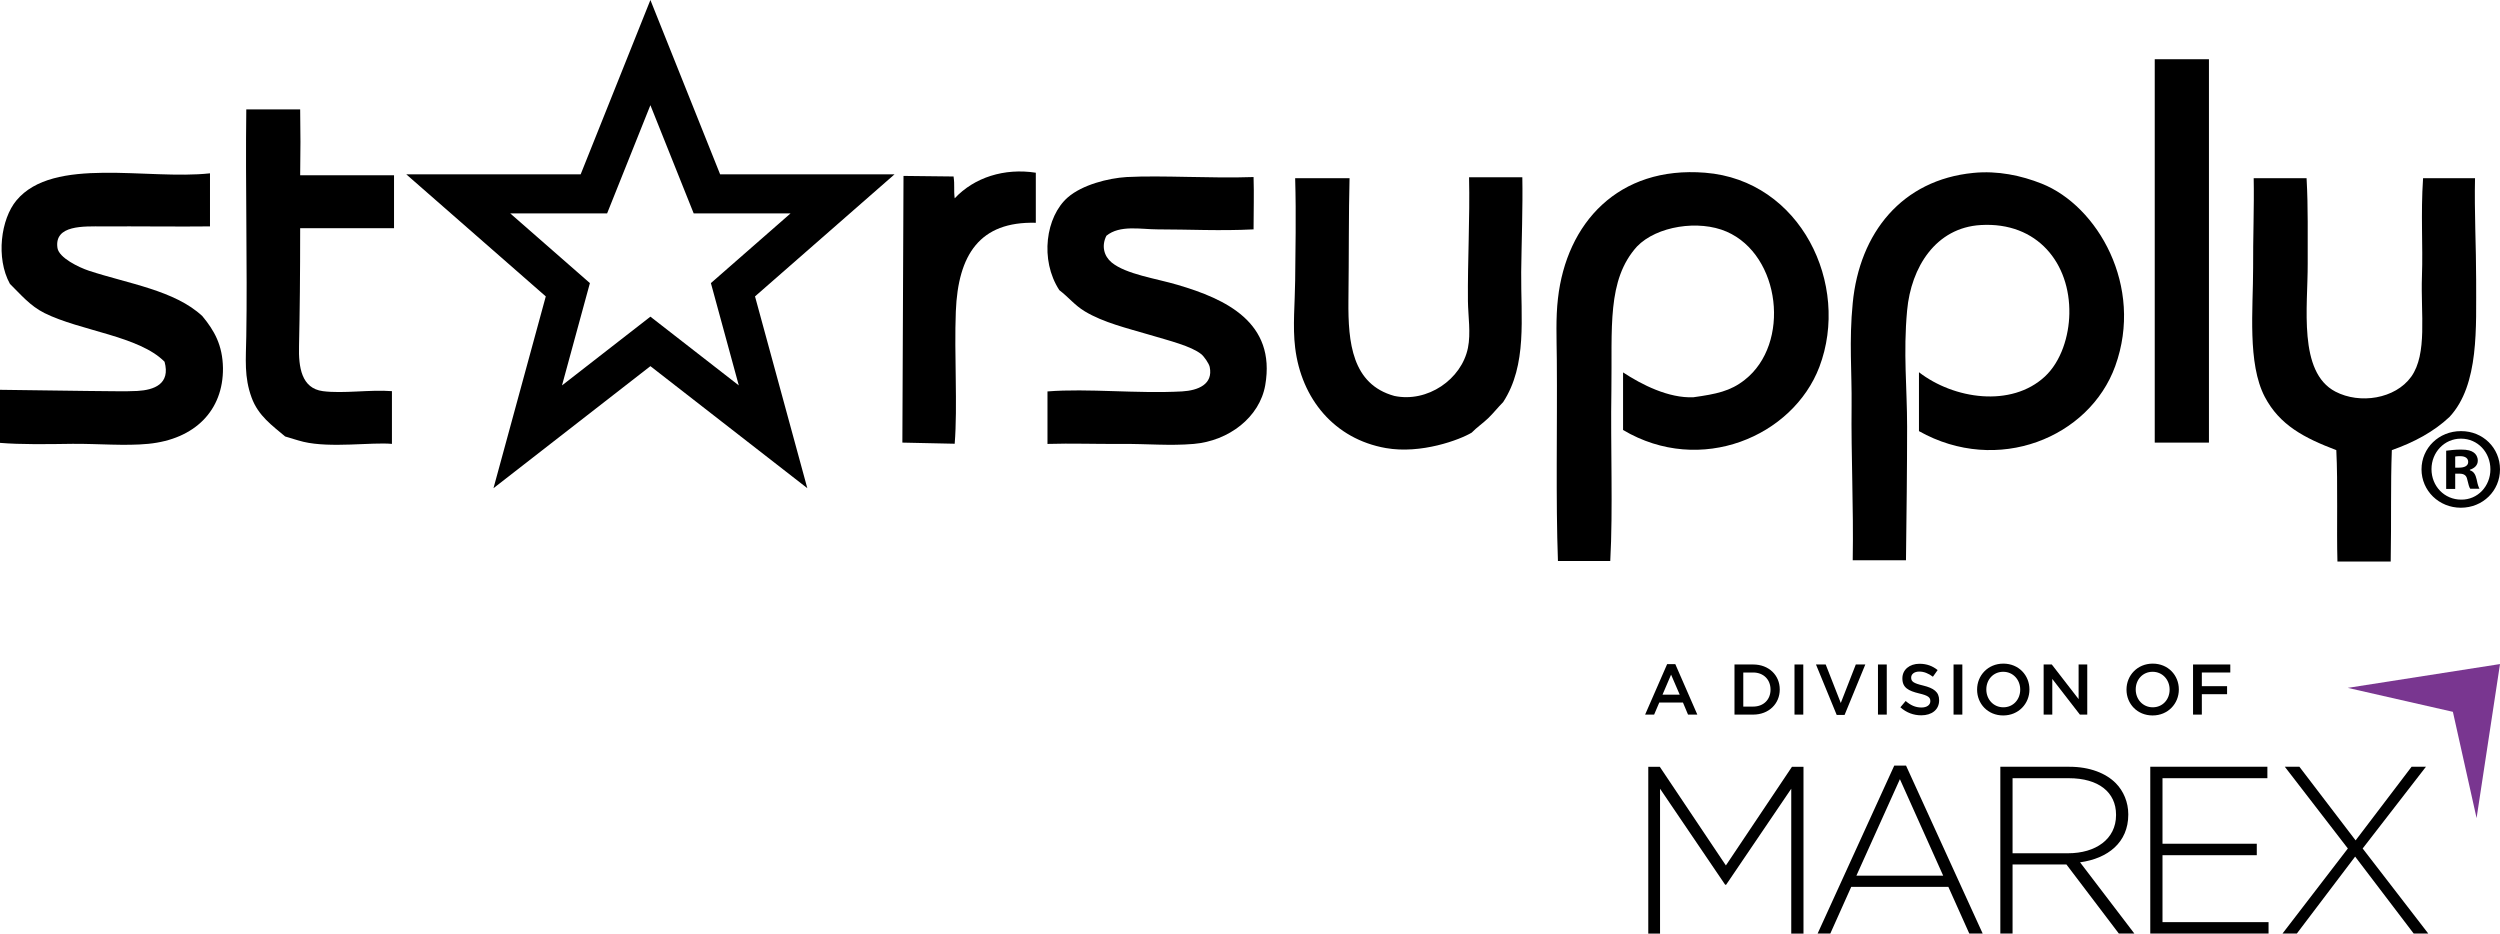<svg width="640" height="239" viewBox="0 0 640 239" fill="none" xmlns="http://www.w3.org/2000/svg">
<path fill-rule="evenodd" clip-rule="evenodd" d="M53.757 57.957C46.084 58.055 35.186 57.908 26.341 57.957C21.503 57.957 13.83 57.517 14.71 63.48C15.101 66.021 20.232 68.464 22.724 69.295C32.791 72.618 44.765 74.329 51.802 80.926C54.881 84.64 56.982 88.354 57.08 94.219C57.178 105.116 49.847 112.447 37.972 113.62C32.01 114.206 25.07 113.571 18.57 113.62C11.826 113.718 5.327 113.815 0 113.375V99.79L22.187 100.083C27.074 100.083 31.912 100.278 35.186 100.083C39.438 99.838 43.69 98.324 42.126 92.606C35.626 86.008 20.623 84.738 11.387 80.144C7.673 78.287 5.327 75.404 2.541 72.667C-1.124 66.021 0.244 56.051 4.203 51.311C13.684 39.924 37.776 46.131 53.757 44.371V57.957Z" fill="black"/>
<path fill-rule="evenodd" clip-rule="evenodd" d="M268.203 100.202C278.514 99.383 291.137 100.829 302.604 100.202C306.747 99.961 310.602 98.371 309.687 93.939C309.494 93.023 308.193 91.192 307.518 90.662C304.917 88.591 299.424 87.242 294.413 85.748C288.535 84.013 282.464 82.568 277.743 79.725C275.093 78.135 273.647 76.16 271.19 74.281C266.131 66.524 267.721 55.442 273.358 50.528C277.068 47.3 283.717 45.613 288.391 45.324C297.641 44.843 309.879 45.71 320.913 45.324C321.057 49.998 320.913 53.563 320.913 58.719C312.336 59.152 304.29 58.719 296.34 58.719C292.052 58.719 286.704 57.514 283.235 60.357C281.934 62.959 282.609 65.56 284.584 67.198C288.294 70.234 296.003 71.294 301.496 72.932C313.782 76.546 326.694 82.52 323.9 98.612C322.454 106.851 314.553 112.874 305.591 113.645C299.279 114.175 293.883 113.596 286.993 113.645C280.537 113.693 274.274 113.452 268.155 113.645V100.202H268.203Z" fill="black"/>
<path fill-rule="evenodd" clip-rule="evenodd" d="M389.715 45.276C389.859 53.178 389.522 61.609 389.426 69.607C389.329 81.364 391.016 93.409 384.8 102.949C383.451 104.298 382.343 105.743 380.994 107.044C379.645 108.345 378.055 109.405 376.754 110.754C373.719 112.585 363.793 116.295 354.784 114.705C341.63 112.392 333.151 102.129 331.561 89.024C330.886 83.58 331.512 77.509 331.561 71.824C331.609 64.115 331.85 55.587 331.561 45.613H345.485C345.244 54.768 345.34 65.271 345.196 77.027C345.099 87.675 346.111 98.371 356.952 101.359C365.432 103.141 374.152 97.119 375.79 89.073C376.561 85.314 375.839 80.93 375.79 77.076C375.694 66.62 376.32 55.876 376.08 45.373H389.715V45.276Z" fill="black"/>
<path fill-rule="evenodd" clip-rule="evenodd" d="M265.168 57.032C250.81 56.647 245.269 65.175 244.691 79.725C244.257 90.807 245.173 103.912 244.402 113.597L231.007 113.307L231.297 45.035L244.113 45.18C244.45 47.541 244.113 48.456 244.402 50.769C249.412 45.421 257.121 42.964 265.168 44.216V57.032Z" fill="black"/>
<path fill-rule="evenodd" clip-rule="evenodd" d="M633.605 45.565C633.412 54.238 633.894 63.2 633.894 71.535C633.846 83.628 634.761 98.516 627.052 106.755C623.053 110.513 618.042 113.211 612.309 115.235C611.972 124.196 612.212 132.917 612.02 143.758H598.385C598.144 135.278 598.529 123.859 598.095 115.235C589.857 112.103 583.593 108.827 579.787 101.6C575.306 93.023 576.8 79.147 576.8 68.547C576.751 61.369 577.089 52.792 576.944 45.614H590.483C590.917 53.467 590.724 60.116 590.772 67.488C590.82 78.473 588.267 95.24 597.855 100.25C604.118 103.527 613.176 102.13 617.271 96.444C621.463 90.566 619.68 80.352 620.018 70.764C620.307 62.669 619.68 55.057 620.307 45.614H633.605V45.565Z" fill="black"/>
<path fill-rule="evenodd" clip-rule="evenodd" d="M491.255 95.288C500.169 102.178 514.864 104.394 523.488 96.396C527.68 92.493 529.655 85.989 529.752 80.304C529.993 67.487 521.657 56.743 507.059 57.611C495.592 58.285 489.232 68.355 488.22 79.485C487.208 90.47 488.22 99.239 488.22 109.26C488.22 119.908 488.075 131.568 487.931 143.42H474.296C474.537 129.689 473.862 116.632 474.007 103.816C474.103 95.384 473.332 87.338 474.296 77.606C476.03 59.586 486.919 46.047 505.18 44.264C511.395 43.638 517.466 44.939 522.669 47.011C536.979 52.696 548.88 73.269 541.508 93.698C534.907 112.007 511.395 121.691 491.255 110.368V95.288Z" fill="black"/>
<path fill-rule="evenodd" clip-rule="evenodd" d="M398.833 143.613C398.255 127.906 398.688 109.405 398.544 92.011C398.495 86.615 398.255 81.412 398.833 76.449C401.001 57.129 414.251 42.434 436.51 44.216C460.986 46.144 473.754 72.836 465.756 93.939C459.01 111.669 435.402 121.884 415.503 110.079C415.503 105.165 415.503 100.25 415.503 95.336C420.273 98.468 427.163 101.985 433.523 101.696C439.353 100.877 442.966 100.154 446.628 97.263C458.48 88.013 455.879 65.319 442.003 59.297C434.92 56.213 424.128 57.851 419.069 63.103C411.312 71.679 412.757 84.013 412.516 99.913C412.275 114.367 412.95 130.363 412.227 143.613H398.833Z" fill="black"/>
<path fill-rule="evenodd" clip-rule="evenodd" d="M100.335 113.636C95.217 113.148 84.641 114.757 77.671 113.1C75.917 112.661 74.504 112.174 72.993 111.735C69.727 108.957 66.121 106.471 64.415 101.792C62.465 96.48 62.953 92.045 63.05 86.05C63.343 68.699 62.806 47.401 63.05 28.003H76.843C76.941 34.973 76.941 37.653 76.843 44.867H100.871V58.416H76.843C76.843 70.503 76.746 79.763 76.551 88.536C76.404 94.043 77.184 99.404 82.643 100.135C87.906 100.818 94.681 99.697 100.335 100.135V113.636Z" fill="black"/>
<path d="M565.489 15.163H551.613V113.308H565.489V15.163Z" fill="black"/>
<path d="M630.075 110.368C635.615 110.368 640 114.656 640 120.149C640 125.642 635.615 129.978 629.978 129.978C624.389 129.978 619.908 125.642 619.908 120.149C619.908 114.656 624.389 110.368 629.978 110.368H630.075ZM629.978 112.296C625.738 112.296 622.462 115.813 622.462 120.101C622.462 124.437 625.738 127.906 630.075 127.906C634.314 127.954 637.543 124.437 637.543 120.149C637.543 115.813 634.315 112.296 630.026 112.296H629.978ZM628.485 125.16H626.22V115.379C627.136 115.283 628.388 115.09 629.978 115.09C631.809 115.09 632.628 115.379 633.303 115.861C633.881 116.295 634.315 116.969 634.315 117.933C634.315 119.137 633.399 119.908 632.291 120.245V120.39C633.255 120.679 633.736 121.45 634.025 122.751C634.315 124.244 634.555 124.774 634.748 125.112H632.387C632.098 124.774 631.905 123.907 631.616 122.751C631.424 121.739 630.846 121.257 629.593 121.257H628.533V125.16H628.485ZM628.533 119.715H629.593C630.846 119.715 631.857 119.282 631.857 118.27C631.857 117.355 631.183 116.776 629.786 116.776C629.159 116.776 628.774 116.825 628.533 116.873V119.715Z" fill="black"/>
<path d="M166.502 13.463L179.713 46.492L180.971 49.635H184.356H215.684L189.99 72.117L187.636 74.177L188.459 77.195L197.903 111.823L169.571 89.787L166.502 87.4L163.432 89.787L135.101 111.823L144.544 77.195L145.368 74.177L143.013 72.117L117.32 49.635H148.648H152.033L153.29 46.492L166.502 13.463Z" stroke="black" stroke-width="10" stroke-linecap="round"/>
<path d="M421.151 182.938H423.458L424.776 179.84H430.834L432.134 182.938H434.514L428.876 170.016H426.789L421.151 182.938ZM425.599 177.842L427.796 172.71L430.011 177.842H425.599Z" fill="black"/>
<path d="M444.029 182.938H448.807C452.834 182.938 455.616 180.133 455.616 176.523V176.486C455.616 172.875 452.834 170.108 448.807 170.108H444.029V182.938ZM448.807 172.161C451.498 172.161 453.255 174.012 453.255 176.523V176.559C453.255 179.07 451.498 180.885 448.807 180.885H446.281V172.161H448.807Z" fill="black"/>
<path d="M459.391 182.938H461.642V170.108H459.391V182.938Z" fill="black"/>
<path d="M470.198 183.029H472.211L477.52 170.108H475.085L471.241 179.968L467.379 170.108H464.889L470.198 183.029Z" fill="black"/>
<path d="M480.76 182.938H483.011V170.108H480.76V182.938Z" fill="black"/>
<path d="M491.841 183.121C494.532 183.121 496.417 181.691 496.417 179.29V179.254C496.417 177.127 495.026 176.156 492.317 175.496C489.846 174.91 489.26 174.47 489.26 173.48V173.444C489.26 172.6 490.029 171.922 491.347 171.922C492.518 171.922 493.671 172.381 494.825 173.242L496.033 171.537C494.733 170.493 493.25 169.925 491.383 169.925C488.839 169.925 487.009 171.446 487.009 173.645V173.682C487.009 176.046 488.546 176.853 491.273 177.512C493.653 178.062 494.166 178.557 494.166 179.473V179.51C494.166 180.463 493.287 181.123 491.896 181.123C490.322 181.123 489.077 180.518 487.851 179.455L486.496 181.068C488.034 182.443 489.882 183.121 491.841 183.121Z" fill="black"/>
<path d="M500.108 182.938H502.36V170.108H500.108V182.938Z" fill="black"/>
<path d="M512.819 183.157C516.754 183.157 519.537 180.133 519.537 176.523V176.486C519.537 172.875 516.791 169.888 512.855 169.888C508.92 169.888 506.137 172.912 506.137 176.523V176.559C506.137 180.17 508.883 183.157 512.819 183.157ZM512.855 181.068C510.311 181.068 508.499 179.015 508.499 176.523V176.486C508.499 173.993 510.274 171.977 512.819 171.977C515.363 171.977 517.175 174.03 517.175 176.523V176.559C517.175 179.052 515.4 181.068 512.855 181.068Z" fill="black"/>
<path d="M523.172 182.938H525.387V173.81L532.452 182.938H534.338V170.108H532.123V178.979L525.259 170.108H523.172V182.938Z" fill="black"/>
<path d="M551.066 183.157C555.001 183.157 557.783 180.133 557.783 176.523V176.486C557.783 172.875 555.038 169.888 551.102 169.888C547.167 169.888 544.384 172.912 544.384 176.523V176.559C544.384 180.17 547.13 183.157 551.066 183.157ZM551.102 181.068C548.558 181.068 546.746 179.015 546.746 176.523V176.486C546.746 173.993 548.521 171.977 551.066 171.977C553.61 171.977 555.422 174.03 555.422 176.523V176.559C555.422 179.052 553.646 181.068 551.102 181.068Z" fill="black"/>
<path d="M561.419 182.938H563.67V177.714H570.132V175.661H563.67V172.161H570.956V170.108H561.419V182.938Z" fill="black"/>
<path d="M627.939 182.226L601.016 176.096L640 170L634.005 209.429L627.939 182.226Z" fill="#793690"/>
<path d="M458.741 196.301L441.827 221.553L424.909 196.301H421.959V239H424.97V201.912L441.645 226.494H441.887L458.561 201.912V239H461.693V196.301H458.741Z" fill="black"/>
<path d="M497.453 224.168L486.375 199.466L475.238 224.168H497.453ZM484.932 195.987H487.941L507.568 238.993H504.139L498.779 227.037H473.914L468.558 238.993H465.307L484.932 195.987Z" fill="black"/>
<path d="M529.423 218.435C536.468 218.435 541.707 214.836 541.707 208.675V208.555C541.707 202.822 537.25 199.22 529.606 199.22H515.216V218.435H529.423ZM512.085 196.292H529.788C534.963 196.292 539.115 197.939 541.647 200.502C543.631 202.512 544.839 205.383 544.839 208.432V208.555C544.839 215.688 539.598 219.779 532.494 220.754L546.401 238.993H542.427L529.004 221.304H515.216V238.993H512.085V196.292Z" fill="black"/>
<path d="M550.469 196.292H580.45V199.218H553.599V215.993H577.738V218.924H553.599V236.062H580.749V238.993H550.469V196.292Z" fill="black"/>
<path d="M621.037 196.292L604.841 217.213L621.641 238.993H617.907L602.915 219.287L587.985 238.993H584.316L601.05 217.213L584.916 196.292H588.648L603.036 215.141L617.362 196.292H621.037Z" fill="black"/>
</svg>
